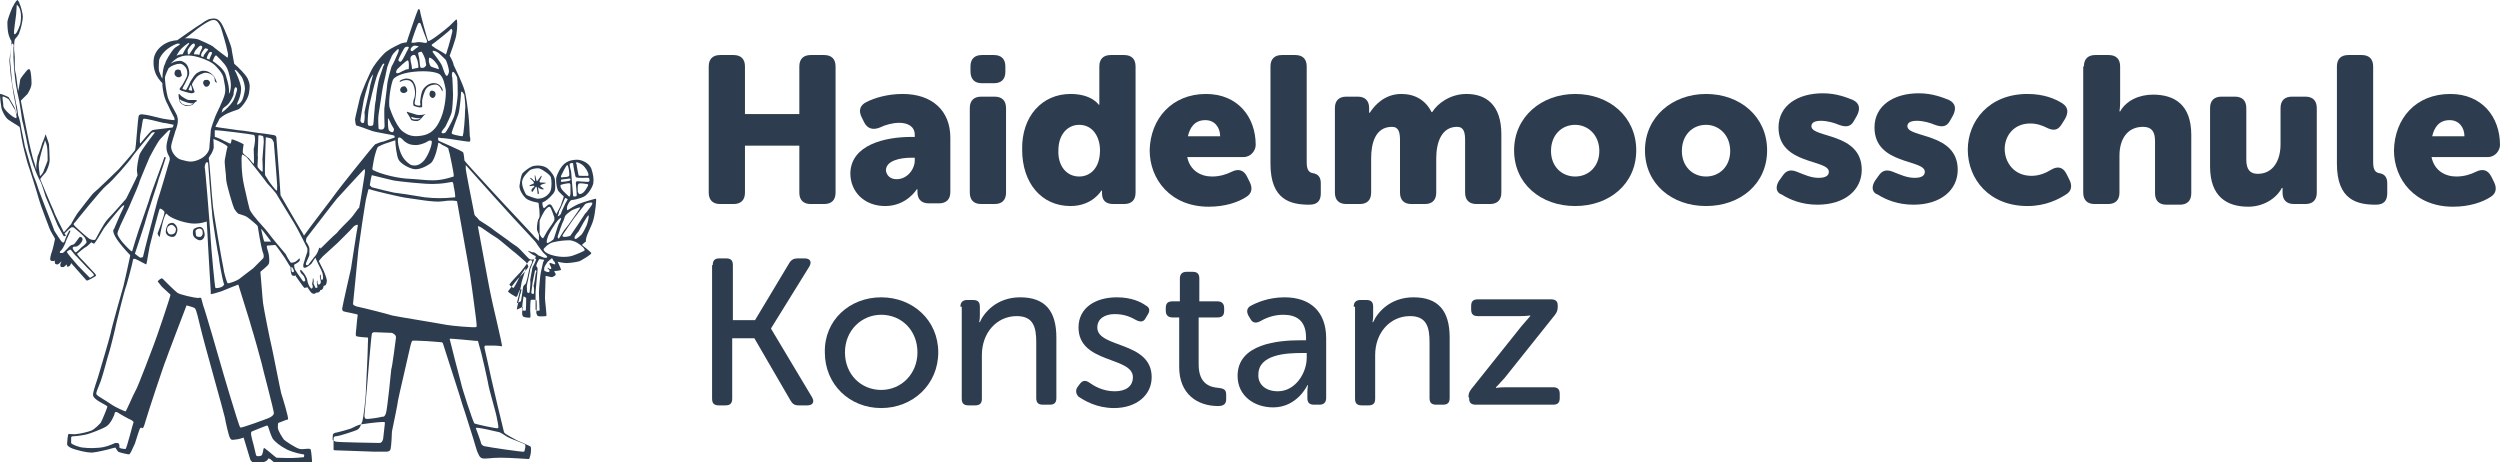 <?xml version="1.0" encoding="utf-8"?>
<!-- Generator: Adobe Illustrator 21.0.2, SVG Export Plug-In . SVG Version: 6.00 Build 0)  -->
<svg version="1.1" id="Ebene_1" xmlns="http://www.w3.org/2000/svg" xmlns:xlink="http://www.w3.org/1999/xlink" x="0px" y="0px"
	 viewBox="0 0 372.5 68.9" enable-background="new 0 0 372.5 68.9" xml:space="preserve">
<g>
	<path fill="#2D3D4F" d="M26.9,10.5c-0.1-0.1-0.3-0.2-0.6-0.1c-0.3,0.1-0.3,0.5-0.3,0.6c0,0.1,0.1,0.4,0.5,0.5
		c0.3,0.1,0.6-0.2,0.6-0.3C27,11,27,10.7,26.9,10.5z"/>
	<path fill="#2D3D4F" d="M30.4,12c0.1-0.1,0.2-0.1,0.5-0.1c0.2,0,0.4,0.3,0.4,0.4s-0.1,0.5-0.4,0.6c-0.3,0.1-0.5-0.1-0.6-0.4
		C30.2,12.4,30.3,12.1,30.4,12z"/>
	<path fill="#2D3D4F" d="M29.1,14.9c-0.3,0-0.8,0-1,0c-0.2,0-1-0.5-1.1-0.6c-0.1-0.1-0.4-0.5-0.4-0.2c0,0.3,0.1,0.9,0.2,1.1
		c0.1,0.2,0.6,0.6,1.1,0.6c0.5,0,0.7-0.2,0.8-0.2c0.1-0.1,0.3-0.3,0.4-0.4c0.1,0,0.1-0.1,0.2-0.1C29.4,15,29.3,14.9,29.1,14.9z
		 M28.1,15.7c-0.4,0-0.9-0.1-1.1-0.4c-0.2-0.2-0.3-0.5-0.2-0.5c0,0,0.2,0.2,0.6,0.3c0.4,0.2,1,0.3,1.2,0.3c0.1,0,0.1,0,0.2,0
		C28.7,15.5,28.4,15.7,28.1,15.7z"/>
	<path fill="#2D3D4F" d="M26.3,33.7c-0.1-0.2-0.4-0.5-0.6-0.5c-0.2,0-0.6,0.1-0.7,0.3c-0.1,0.2-0.3,0.5-0.3,1c0,0.5,0.5,0.8,1,0.8
		c0.5,0,0.6-0.5,0.7-0.8C26.5,34.2,26.4,33.9,26.3,33.7z M26.2,34.2c0,0.3-0.1,0.6-0.5,0.7c-0.3,0.1-0.6,0-0.7-0.3
		c-0.2-0.3-0.1-0.6,0-0.8c0.2-0.2,0.4-0.3,0.6-0.3C26,33.6,26.3,34.1,26.2,34.2z"/>
	<path fill="#2D3D4F" d="M29.8,33.8c-0.2,0-0.6,0.1-0.9,0.3c-0.2,0.2-0.2,0.7-0.1,1c0.1,0.3,0.6,0.7,1,0.7c0.4,0,0.7-0.4,0.7-0.9
		C30.4,34.3,30.3,33.9,29.8,33.8z M29.8,35.3c-0.2,0-0.6,0-0.6-0.3s-0.2-0.6,0.1-0.8c0.1-0.1,0.5-0.2,0.6-0.1
		c0.3,0.1,0.3,0.4,0.3,0.7C30.2,35,30,35.3,29.8,35.3z"/>
	<path fill="#2D3D4F" d="M10.6,38.9c-0.1-0.1-0.9-1.1-0.9-1.2c0,0-0.4,0.2-0.6,0.2c-0.1,0-0.4-0.2-0.4-0.3c0-0.1,0.4-0.6,0.4-0.6
		s-0.5-0.7-0.6-0.7c-0.1,0-0.5,1.5-0.5,1.6c0,0.2-0.2,0.6,0,0.6c0.2,0.1,0.6-0.7,0.6-0.7c0,0,0.1-0.1,0.1,0c0,0.1-0.3,0.8-0.3,1
		c0,0.2-0.1,0.3,0,0.4c0.2,0.1,0.8-0.7,0.9-0.9c0.1-0.1,0.1-0.3,0.1-0.3s0.1-0.1,0.1,0c0,0.1-0.2,0.9-0.3,1c0,0.1-0.1,0.5,0,0.6
		c0.2,0,0.5-0.5,0.5-0.5l0.2-0.6c0,0,0.1,0,0,0.1S10,39.4,10,39.5c0.1,0.1,0.2,0,0.3-0.1C10.4,39.3,10.6,38.9,10.6,38.9z"/>
	<path fill="#2D3D4F" d="M59.5,12.1c0.2-0.2,0.7-0.4,1.1-0.4c0.4,0,0.9,0.2,1,0.5c0.2,0.3,0.4,0.7,0.4,1.4c0,0.6-0.2,1.6-0.2,1.6
		s-0.1,0.3,0.1,0.4c0.1,0.1,0.6,0.2,0.7,0.1c0.1,0,0-0.4,0-0.5c0-0.1,0.1-1.1,0.3-1.6c0.2-0.5,0.8-1.1,1.5-1.2
		c0.6-0.1,1.1,0.2,1.3,0.5c0.3,0.3,0.3,0.7,0.2,0.7c0,0-0.1-0.2-0.2-0.4c-0.1-0.2-0.4-0.6-0.8-0.6c-0.4,0-0.9,0.1-1.3,0.5
		c-0.4,0.4-0.7,1.7-0.7,1.9c0,0.2,0,0.8,0,0.9c0,0.1-0.1,0.1-0.4,0.1c-0.2,0-0.9-0.2-0.9-0.3c-0.1-0.3,0-0.8,0.1-1
		c0.1-0.2,0.2-0.9,0.1-1.3c-0.1-0.5-0.2-1.1-0.8-1.4c-0.6-0.2-1.3,0.1-1.3,0.2C59.5,12.1,59.5,12.1,59.5,12.1z"/>
	<path fill="#2D3D4F" d="M64.8,13.7c-0.1-0.1-0.3-0.2-0.5-0.2C64,13.6,64,13.9,64,14.1c0,0.2,0.2,0.5,0.5,0.5
		C64.9,14.5,65,14,64.8,13.7z"/>
	<path fill="#2D3D4F" d="M60.4,12.9c-0.1-0.1-0.5,0-0.6,0.1c-0.2,0.2-0.3,0.6,0.1,0.8c0.3,0.2,0.8-0.1,0.8-0.3S60.6,13.1,60.4,12.9z
		"/>
	<path fill="#2D3D4F" d="M63.4,17c-0.3,0.1-0.9,0.2-1.3,0.1s-1.2-0.4-1.3-0.4c-0.1-0.1-0.2,0-0.2,0c0,0,0.2,0.4,0.3,0.5
		c0.1,0.1,0.3,0.6,0.4,0.7c0.2,0.1,0.8,0.2,1,0.1c0.3-0.1,0.5-0.4,0.6-0.5s0.3-0.4,0.4-0.4C63.3,17.1,63.4,17,63.4,17z M62.5,17.7
		c-0.1,0.1-0.3,0.1-0.7,0.1c-0.2,0-0.4-0.1-0.4-0.1s-0.2-0.2-0.1-0.2c0-0.1,0.1-0.1,0.2,0c0.1,0,0.9,0.2,1.1,0.1
		C62.8,17.5,62.6,17.7,62.5,17.7z"/>
	<path fill="#2D3D4F" d="M53.7,46.8c0,0.1-0.1,1.6-0.1,1.6s0.6,0.1,1.1,0.2c0.5,0,4.8,0.6,5,0.6c0.2,0,5.7,0.5,5.7,0.4
		c0,0,0.1-0.4,0-0.4c-0.1,0-4.6-0.8-4.7-0.9c0,0-2.7-0.6-4.8-1.1C54.7,47,53.8,46.6,53.7,46.8z"/>
	<path fill="#2D3D4F" d="M80.3,28.8c0-0.1-0.2-1.1-0.1-0.9c0.1,0.2,0.7,0.4,0.8,0.3c0.1-0.1-0.5-0.4-0.5-0.5c0-0.2,0.5-0.3,0.8-0.4
		c0.3-0.1-0.6-0.1-0.7-0.1c-0.1,0-0.1,0-0.2-0.1s0.4-0.8,0.3-0.9C80.7,26,80.1,27,80,27c-0.1,0-0.2-0.9-0.3-0.9
		c-0.1,0,0.1,0.9,0,0.9c-0.1,0-0.6-0.6-0.7-0.5c-0.1,0.1,0.4,0.4,0.5,0.6c0.1,0.2,0.1,0.2-0.1,0.3c-0.2,0.1-0.6,0.2-0.5,0.3
		c0,0.1,0.7-0.1,0.7,0c0.1,0.1-0.1,0.2-0.3,0.4c-0.2,0.2-0.1,0.5,0,0.5c0.1,0,0.5-0.8,0.6-0.8c0.1,0,0.2,0.9,0.2,1
		C80.1,29,80.3,28.9,80.3,28.8z"/>
	<path fill="#2D3D4F" d="M88.4,32.8c0.3-1,0.5-3.2,0.4-3.2c-0.1,0-1.9,0.5-2.6,0.8c-0.7,0.3-1.4,0.8-1.6,0.9s-0.1-0.4-0.1-0.5
		s0.4-1,0.7-1c0.3,0,1.2-0.2,1.8-0.5c0.6-0.3,1.3-1.4,1.4-2c0.1-0.6,0-1.3-0.3-2.2c-0.4-0.9-1.5-1.3-2.1-1.3c-0.6,0-1.3,0.1-1.9,0.6
		c-0.6,0.5-1.1,1.6-1.2,2c-0.1,0.4,0,1.4,0.2,1.9c0.2,0.4,0.9,0.9,0.9,1c0,0.1-0.4,1.1-0.4,1.2c0,0.1-0.7,1.4-0.7,1.4
		s-0.4-0.7-0.6-1.1c-0.2-0.4-0.4-0.4-0.6-0.3c-0.2,0.1-0.6,0.6-0.7,0.5c-0.1-0.1-0.3-0.8-0.1-0.9c0.2,0,0.8-0.4,1.4-1.1
		c0.6-0.6,0.4-1.2,0.4-2c0-0.7-0.5-1.3-1-1.8c-0.5-0.5-1.4-0.6-2-0.5c-0.6,0-1.7,0.9-1.9,1.2c-0.2,0.4-0.3,1.2-0.4,1.8
		c0,0.6,0.4,1.3,0.9,1.8c0.5,0.5,1.9,0.7,1.9,0.7s0.1,0.1,0.1,0.6c0.1,0.4,0.1,1.3,0.1,1.4c0,0.1-0.1,0.4-0.2,0.5
		c-0.1,0.2-0.2,1-0.2,1.4c0,0.3,0.3,0.8,0.3,0.9c0,0.1,0,0.9,0,0.9s-0.8-0.7-0.9-0.9c-0.1-0.1-3.8-4.1-4.2-4.5
		c-0.4-0.4-3.4-3.7-3.5-3.8c-0.1-0.1-2.5-2.7-2.5-2.8c0-0.1-0.1-1.1-0.2-1.2c-0.1-0.2-3.4-1.6-3.6-1.7s-0.1-0.5-0.1-0.5
		s0.5,0.1,0.9,0.1c0.4,0,3.7,0.6,3.8,0.5c0.1,0,0.1-0.6,0-0.8c0-0.2-0.1-2.4-0.2-3.2c-0.1-0.8-0.3-2.7-0.6-3.7
		c-0.3-1-1.3-3.1-1.6-3.7C67.5,9.1,67,8.3,67,8.3s1-2.7,1-3.2c0,0,0.1-0.7,0.1-0.8c0-0.2,0.1-1.4-0.1-1.4c-0.1,0-1.1,1.1-1.3,1.2
		c-0.2,0.2-2.7,2.2-2.9,2c-0.1-0.1-1.2-4.1-1.2-4.4s-0.2-0.4-0.3-0.3c-0.1,0.1-1.7,4.8-1.7,4.9c0,0-0.7,0.1-0.9,0.2
		c-0.2,0.1-1.5,0.7-2,1.1c-0.5,0.3-1.6,1.6-2.1,2.4c-0.5,0.8-1.8,3.8-2,4.7c-0.2,0.9-0.7,2.9-0.7,3.1c0,0.2,0.1,0.9,0.2,0.9
		c0.1,0,1.8,0.6,2.3,0.8c0.5,0.2,3.2,0.6,3.3,0.7c0.1,0,0.1,0.1,0.1,0.3c-0.4,0.1-1.6,0.6-1.7,0.6c-0.2,0-1,0.3-1.2,0.4
		s-5.7,7-5.8,7.2c-0.1,0.2-4.2,5.5-4.8,6.4c-0.1-0.1-0.1-0.2-0.1-0.2c-0.1-0.1-3.4-5.8-3.4-5.8c0-0.1-0.2-2.8-0.2-3
		c0-0.2-0.4-5-0.4-5.3c0-0.3,0-0.5-0.2-0.6c-0.1-0.1-1.2-0.2-1.7-0.3c-0.5,0-3.2-0.5-3.8-0.5c-0.5-0.1-3-0.4-3.4-0.5
		c0.1-0.3,0.4-0.7,0.6-1.2c0,0,0.3-0.3,0.8-0.6c0.5-0.3,1.7-0.7,2-0.8c0.3-0.1,1.4-1.3,1.6-2.4c0.2-1.2,0.1-1.5-0.2-2.2
		c-0.3-0.6-1.4-1.7-2-2.2c-0.1-0.6-0.4-2.1-0.4-2.3c0-0.2-1-2.9-1.5-3.7s-1-0.8-1.6-0.7c-0.6,0.1-1.2,0.6-1.5,0.8
		C29.5,3.8,26.4,6,26.4,6s-0.8,0-1.6,0.4c-0.8,0.4-1.4,1-1.7,1.7c-0.3,0.6-0.3,1.8,0,2.6c0.2,0.7,0.8,1.4,1.1,1.7c0,0.1,0,0.3,0,0.4
		c0.1,0.8,0.2,1.7,0.8,2.8c0.5,1.1,1,2,1,2c0,0.1,0,0.2,0,0.3c-0.4,0-1.8-0.2-2.1-0.3c0,0-2-0.5-2.2-0.5c-0.2,0-0.8-0.2-1,0.1
		c-0.2,0.3-0.4,4.9-0.6,5.2c-0.2,0.3-2.2,2.6-2.4,2.8c-0.2,0.2-3.5,3.4-3.7,3.5c-0.2,0.1-2.3,2.9-2.4,3c-0.1,0.1-1,1.6-1,1.7
		c0,0,0,0,0,0c0,0-0.1,0.1-0.1,0.1c-0.1,0.1-1,1.2-1,1.1c0-0.1-1.4-2.7-1.5-3.2C7.7,30.8,6,26.7,6,26.7c0-0.1,0.6-0.8,0.8-1
		c0.2-0.3,0.6-1.2,0.6-1.9c0-0.7-0.1-2.2-0.1-2.3c0-0.1-0.5-1.5-0.5-1.5s-0.4,1.2-0.5,1.3c0,0.1-0.6,1.9-0.7,2
		c0,0.2-0.2,1.2-0.2,1.4c0,0.3,0,0.6,0,0.6S5.1,24.1,5,23.9c-0.1-0.2-0.7-2.7-0.9-3.8s-0.9-4.5-0.9-4.6c0-0.1-0.1-0.5-0.1-0.5
		S4,14.1,4.1,14c0.1-0.2,0.6-0.9,0.6-1.6c0-0.7-0.1-1.7-0.2-1.9s-0.1-0.3-0.4-0.1c-0.2,0.2-1.1,1.3-1.1,1.5c0,0.3-0.3,1.7-0.3,1.7
		s-0.3-2.3-0.3-2.4c0-0.1-0.2-0.7-0.2-1.1c0-0.4,0-1.4,0-1.6c0-0.2-0.1-1-0.1-1.1c0-0.2,0-1.3,0.1-1.5c0-0.1,0.6-0.6,0.7-1.1
		c0.2-0.5,0.5-1.7,0.5-2.3c0-0.5-0.3-1.6-0.5-2C2.9,0.3,2.6,0,2.6,0S2.4,0,1.8,1.2C1.3,2.4,1.1,3.1,1.1,3.3c0,0.1,0,0.9,0.1,1.5
		S1.6,6,1.7,6.1S1.4,8.8,1.4,9c0,0.2,0.2,2.2,0.2,2.3c0,0.1,0.4,2.4,0.4,2.6c0,0.1,0.4,2,0.4,2.2c0,0.2,0.2,0.8,0.1,0.9
		c0,0.1-0.3-0.9-0.3-0.9c0-0.1-0.8-1.4-0.9-1.6c-0.1-0.1-1.1-0.5-1.2-0.5S0,13.9,0,14.2s0.1,1.2,0.2,1.8c0.1,0.6,0.6,1.5,1,1.8
		c0.4,0.3,1.6,1,1.7,1.1s0.3,1.8,0.4,2.1c0,0.3,0.8,3.4,0.9,3.6c0.1,0.2,1.4,4.3,1.6,5.1s1.5,4.1,1.6,4.4c0.1,0.3,0.8,1.4,0.8,1.5
		c0,0.1-0.4,1.8-0.5,2c-0.1,0.2-0.3,1.1-0.2,1.1c0,0.1,0.1,0.2,0.4,0.2c0.2,0,0.3-0.1,0.3-0.1s-0.1,0.2,0,0.4c0,0.2,0.3,0.2,0.4,0.2
		c0.1,0,0.6-0.5,0.6-0.5S8.9,39.4,9,39.6c0,0.2,0.2,0.2,0.4,0.2c0.2,0,0.5-0.4,0.5-0.4s0.1,0.2,0.1,0.3s0.3,0,0.4-0.1
		c0.1-0.1,0.2-0.4,0.2-0.4s2.2,2.5,2.3,2.6s1.3-0.6,1.4-0.7c0-0.1,0-0.2-0.3-0.5s-1.1-1.2-1.4-1.5s-1.2-1.2-1.1-1.3
		c0.1-0.1,1.2-1,1.3-1c0.1,0,0.6-0.5,0.8-0.7c0.2,0.1,0.3,0.2,0.4,0.2c0.1,0.1,1.3-2,1.5-2.3c0.2-0.3,1.9-2.4,2.1-2.6
		c0.2-0.2,0.7-0.9,0.9-0.8c0.1,0-0.5,1.2-0.6,1.4c-0.1,0.2-0.8,1.9-0.9,2.1c-0.1,0.1-0.3,0.3,0.2,1.2s1.7,2.2,1.9,2.4
		c0.2,0.2,0.3,0.3,0.3,0.4c0,0.1-0.9,4.1-1,4.5c-0.1,0.3-1.9,6.7-1.9,7c0,0.2-1.8,6.3-1.9,6.6c-0.1,0.3-0.7,2.1-0.7,2.3
		c0,0.1-0.2,0.5,0.3,0.9c0.5,0.5,1.8,1,1.8,1.2c0,0.1-0.8,2.1-1,2.4c-0.2,0.2-0.9,1-1.5,1.2c-0.6,0.2-1.4,0.4-2.3,0.5
		c-0.8,0-1-0.1-1,0c-0.1,0-0.2,1.2-0.2,1.4c0,0.1-0.1,0.5,1.3,0.9s2.3,0.5,2.7,0.4c0.3,0,2.5-0.5,2.7-0.6c0.3-0.1,0.5-0.1,0.5-0.1
		s0.3,0.5,0.4,0.6c0.1,0.1,1.4,0.4,1.6,0.4s0.4-0.5,0.9-1.6c0.4-1.2,0.7-2.3,0.8-2.3c0.1-0.1,0.2-0.1,0.3,0c0.1,0,0.2,0,0.5-1.1
		c0.3-1.1,2.9-8.9,3-9c0-0.1,3.1-8.2,3.1-8.2c0,0,1.1,0.3,1.2,0.4c0.1,0.1,0.2,0,0.8,2.6c0.6,2.6,3.6,13.1,3.7,13.7
		c0.1,0.6,0.6,2.9,0.8,3.1c0.1,0.2,0.2,0.3,0.7,0.2c0.5,0,1.3-0.3,1.3-0.3s0.9,3,1,3.3c0.1,0.2,0.4,0.5,0.9,0.6s1.5-0.4,1.6-0.5
		c0.1-0.1,0.2-0.3,0.2-0.3s0.2,0,0.5,0.3c0.3,0.3,0.6,0.5,1.6,0.6c0.9,0,2.7,0,3.4-0.1c0.7-0.1,0.9-0.2,1-0.3c0-0.1-0.1-1.5-0.2-1.8
		c-0.1-0.3-1,0-1.6-0.1c-0.6-0.1-2.2-1.2-2.4-1.4c-0.2-0.3-0.9-1.3-0.9-1.8c0-0.4,0-0.6,0.1-0.7c0.1,0,1.2-0.5,1.4-0.5
		c0.2-0.1-0.9-3.6-1-3.9c-0.1-0.3-1.4-7-1.5-7.3c-0.1-0.3-1.1-5.3-1.2-6.1c-0.1-0.7-0.3-3.8-0.4-4.7c0,0,0,0,0,0
		c0.2-0.2,1-0.8,1.2-1.1s0.1-0.8,0.1-1.1s-0.2-1-0.3-1.3c-0.1-0.4,0-0.4,0-0.4s1.1-0.1,1.2-0.1c0.1,0,1,1.3,1.2,1.6
		c0.2,0.2,0.9,1.5,1.1,1.7c0,0.1,0,0.2,0,0.4c0,0.2,0.1,0.7,0.2,0.8c0.1,0.1,0.2,0.1,0.4,0.1c0.2-0.1,0.2,0,0.2,0.1
		c0.1,0.1,0.9,1.3,1,1.4c0.1,0.1,0.2,0.3,0.3,0.3c0.1,0,0.4-0.1,0.4-0.1s0.5,0.8,0.7,0.9c0.2,0.1,0.4,0.1,0.5,0
		c0.1-0.1,0.1-0.1,0.3-0.1s0.4-0.2,0.4-0.3c0-0.1,0.1-0.1,0.2-0.1c0.1,0,0.3-0.3,0.3-0.5c0-0.2,0.2-0.1,0.3-0.2
		c0.1-0.1,0.2-0.4,0.2-0.7c0-0.3-0.5-1.6-0.6-1.7c-0.1-0.2-0.6-1.2-0.6-1.2s0.4-0.5,0.6-0.7c0.2-0.2,2-1.8,2.2-2
		c0.2-0.2,1.7-1.7,1.8-1.8c0.1-0.1,0.7-0.8,0.8-0.8c0.1,0,0.5-0.3,0.4,0.1c-0.1,0.4-1,6.3-1,6.3c0,0-1.3,5.7-1.3,5.9
		c0,0.1-0.1,0.3,0.2,0.5c0.3,0.1,2.1,0.4,2.1,0.5c0,0-0.2,1.6-0.2,1.9c0,0.3-0.2,1.2,0,1.3s1.6,0.2,1.7,0.2c0.1,0,0,0.6,0,1.5
		c0,0.9-0.3,6.6-0.3,6.8s-0.3,3.9-0.6,4.4c-0.2,0.5-0.3,0.9-0.8,1.1c-0.5,0.2-2.6,0.9-3,0.9c-0.4,0-0.4,0.3-0.4,0.4
		c0,0.1,0,0.7,0,0.9c0,0.2,0,0.6,0,0.7c0,0.1,0.2,0.1,0.3,0.1c0.1,0,5.3,0.2,5.7,0.2s1.6,0,1.8,0s0.6,0,0.7-0.4
		c0.1-0.4,0.2-2.2,0.2-2.6c0.1-0.5,0.9-4.3,0.9-4.6c0-0.2,1.7-7.4,1.7-7.5c0-0.1,0.3-1.3,0.4-1.4c0.1-0.1,1.1,0,1.6,0
		c0.6,0,2.7,0.2,2.8,0.2s0.2,0.1,0.3,0.5c0.1,0.4,2.8,8.6,2.8,8.8c0.1,0.2,1.5,4.7,1.6,5c0.1,0.3,0.6,2.1,0.7,2.2
		c0.1,0.1,0.2,0.7,0.7,0.8c0.5,0.1,1.3-0.1,2.7-0.1s4.1,0.2,4.2,0.2c0.1,0,0.3-0.8,0.3-1c0-0.2,0.1-0.8-0.1-0.9s-1.7-0.8-2-0.9
		c-0.3-0.2-1.8-0.9-1.9-1.2c-0.1-0.3-1.9-7.9-1.9-8c0-0.1-1-4.5-1-4.5c0-0.1-0.1-0.3,0.1-0.4c0.5,0,1,0,1.4,0c0.5,0,1,0.1,1.1,0.1
		c0.1-0.1-1.6-7.1-1.6-7.3c-0.1-0.2-1.8-9.6-2-10.6c0.1,0,0.4,0.1,0.8,0.4c0.7,0.5,1.9,1.3,2.1,1.4c0.2,0.1,2.4,2,2.7,2.2
		c0,0,0,0,0,0c0.1,0.1,1.3,1.1,1.5,1.3c0.2,0.2,0.5,0.7,0.4,0.8c0,0.1-1.2,1.5-1.5,1.7c-0.3,0.3-1.4,1.8-1.5,1.9
		c-0.1,0.1,0.9,0.7,1.1,0.8c0.3,0.1,0.3-0.2,0.5-0.7s0.4-0.4,0.4-0.4s-0.1,0.7-0.2,0.8c0,0.1-0.5,2-0.5,2.2c0,0.1,0.9-0.4,0.9-0.4
		s-0.1,0.5-0.1,0.8c0,0.3,0,0.6,0.2,0.7c0.2,0.1,1,0.2,1,0.1c0.1-0.1,0-0.8,0-1c0-0.2,0-1.5,0.1-1.6c0.1-0.1,0.7,0,0.8,0
		c0.1,0,0.1,1.7,0,1.8c0,0.1,0.1,0.6,0.3,0.6c0.3,0.1,1.2,0,1.2,0c0.1,0-0.2-2.3-0.2-2.7c0-0.4,0.1-3.3,0.1-3.3s0.8,0.2,0.9,0.2
		c0.1,0,0.6-0.2,0.6-0.4c0-0.2-0.3-0.5-0.2-0.5c0.1,0,1-0.1,1-0.2c0-0.1-0.5-1.2-0.5-1.2s0.8,0.2,1.3,0.2c0.6,0,1.8-0.2,2-0.3
		c0.2-0.1,1.8-1,1.7-1.2c-0.1-0.2-1.4-1.2-1.4-1.2s0.4-0.4,0.6-0.5C87.2,35.2,88.1,33.9,88.4,32.8z M87.6,27.7
		c-0.1,0.1-0.5,1.1-1.1,1.2c-0.3,0.1-0.3-0.2-0.4-0.3c0-0.1-0.1-1,0.1-1.2c0.2-0.2,1,0,1.1,0C87.6,27.4,87.7,27.5,87.6,27.7z
		 M86.3,24.3c0.6,0.2,1.1,0.9,1.3,1.4c0.2,0.5,0,0.5,0,0.5c-0.1,0-0.6,0-0.9,0c-0.3,0-0.5,0-0.5-0.1c0-0.1-0.3-1.4-0.3-1.7
		C85.8,24.4,85.7,24,86.3,24.3z M84.9,24.4c0.1-0.1,0.5-0.2,0.5,0c0,0.2,0.3,1.9,0.4,2c0.1,0.1,0.7,0.1,1.1,0.1
		c0.4,0,0.8-0.1,0.9,0.1c0,0.2,0.2,0.5-0.3,0.5c-0.3,0-1.4-0.1-1.5-0.1c-0.1,0-0.2,0.1-0.2,0.3c0,0.2,0.2,1.9,0.1,1.9
		c-0.1,0.1-0.5,0.1-0.5,0c0-0.1-0.3-3.4-0.3-3.6C85.1,25.5,84.8,24.6,84.9,24.4z M2.4,2.2c0-0.1,0.1-1.5,0.1-1.5S3,1,3.1,2
		S3,3.8,2.9,3.9c0,0.1-0.6,1.6-0.8,1.1C2,4.8,2.4,2.4,2.4,2.2z M2.4,17.6c-0.4,0-1.9-1.3-1.9-1.8s-0.2-1.3-0.1-1.4s0.8,0.3,0.9,0.4
		s0.8,1.4,0.9,1.5S2.6,17.6,2.4,17.6z M87.2,30.4c0.1-0.1,0.8-0.3,1-0.2c0.2,0-0.1,0.5-0.2,0.6c-0.1,0.1-0.6,0.9-0.8,1
		c-0.1,0.2-2.1,3.2-2.2,3.3c-0.1,0.1-0.6,0.2-0.8,0.2c-0.2,0-0.4,0-0.4-0.2c0-0.1,1.3-1.9,1.4-2.1S87.1,30.5,87.2,30.4z M85.1,31.4
		c0.3-0.2,1.2-0.5,1.3-0.5c0.1,0,0,0.2-0.3,0.6c-0.3,0.4-1.5,2.2-1.8,2.5s-0.9,1.4-1,1.5c-0.2,0.1-0.2-0.1-0.2-0.3
		c0.1-0.3,0.7-2.1,0.8-2.2c0.1-0.1,0.2-0.6,0.3-0.8C84.3,32,84.8,31.6,85.1,31.4z M83.6,26.2c0.1-0.2,0.7-1.5,0.9-1.6
		c0.2-0.1,0.4,1.4,0.3,1.6c-0.1,0.2-0.9,0.2-0.9,0.2C83.7,26.5,83.5,26.4,83.6,26.2z M83.6,26.8c0-0.1,0.8-0.1,1.2-0.2
		c0.3,0,0.2,0.3,0.1,0.3c-0.1,0.1-1.1,0.2-1.2,0.2C83.5,27.1,83.6,26.9,83.6,26.8z M83.7,28.2c-0.2-0.3-0.2-0.5-0.2-0.6
		c0-0.1,1-0.3,1.3-0.3c0.2,0,0.2,0.3,0.2,0.3s0,0.8,0,1s0,0.7-0.2,0.7C84.7,29.2,83.9,28.5,83.7,28.2z M83.3,31.5
		c0.1-0.1,0.9-2,0.9-2c0.1,0,0.3,0.1,0.4,0.2c0,0-0.2,0.3-0.4,0.7c-0.3,0.6-0.6,1.3-0.6,1.4c0,0.1-0.4,0.5-0.5,0.4
		C83.2,32,83.3,31.7,83.3,31.5z M83.6,32.5c0.1,0-0.3,0.8-0.4,1c-0.1,0.2-0.6,1.9-0.7,2.1c-0.1,0.2-0.9,0.7-1,0.6
		c-0.1-0.1,0-0.6,0.1-0.8c0-0.2,0.6-1.3,0.9-1.7C82.7,33.3,83.4,32.4,83.6,32.5z M78.4,29c-0.2-0.3-0.7-1.3-0.6-2
		c0.1-0.7,0.9-1.4,1.1-1.6c0.2-0.2,1-0.4,1.5-0.3c0.5,0.2,1.7,1,1.7,1.4c0.1,0.5,0.1,1.2,0,1.7c-0.1,0.6-0.9,1.4-1.9,1.4
		C80.1,29.7,78.6,29.2,78.4,29z M80.4,32.9c0.1-0.3,0.6-1.4,1-1.8c0.4-0.4,0.5-0.3,0.6-0.2c0.1,0.1,0.5,1.2,0.6,1.5
		c0,0.2,0,0.3,0,0.4c0,0.1-0.6,1-0.9,1.4c-0.3,0.4-0.7,1.3-0.8,1.3c-0.1,0-0.4-0.3-0.5-0.7C80.4,34.2,80.4,33.2,80.4,32.9z
		 M69.2,14.3c0,0.2,0.2,1.2,0.1,2.1c0,0.8-0.2,3.9-0.4,3.9c-0.2,0-0.7-0.1-1.1-0.2c-0.3-0.1-0.5-0.1-0.5-0.3c0-0.2,0.8-2.2,1-2.8
		c0.2-0.6,0.4-2.8,0.4-3.3C68.8,13.5,69.2,14,69.2,14.3z M67.5,10.7c0.2,0,0.5,0.6,0.6,0.8c0.1,0.4,0.1,2,0.1,2.6
		c0,0.5-0.3,2.7-0.6,3.4c-0.3,0.7-1.1,2.2-1.3,2.3c-0.3,0.1-0.5,0.1-0.5-0.1c0-0.2,0.5-0.7,0.6-0.9c0.1-0.2,0.8-1.6,0.9-2.1
		c0.1-0.4,0.2-1.9,0.2-2.6c0-0.8-0.1-2.3-0.1-2.5C67.3,11.4,67.3,10.7,67.5,10.7z M65.9,9.9c-0.2-0.6-1.3-1.9-1.4-2.1
		c-0.1-0.2,0-0.3,0.2-0.2c0.2,0,0.3,0.1,0.5,0.2c0.2,0.1,0.9,0.8,1.2,1.1c0.2,0.3,0.5,1.4,0.5,1.7c0,0.3-0.2,0.7-0.3,0.7
		C66.4,11.4,66.1,10.5,65.9,9.9z M64.4,6.6c0.2-0.1,2.7-2.1,2.7-2.2c0.1-0.1,0.3-0.2,0.3,0.3c-0.1,0.5-0.5,2-0.6,2.3
		c-0.1,0.2-0.3,1.2-0.4,1.1c-0.1-0.1-1.3-0.8-1.5-0.9C64.7,7,64.1,6.8,64.4,6.6z M64,8.6c0.4,0,1.1,0.9,1.2,1.1
		c0.1,0.2,0.3,0.7,0.1,0.6c-0.2-0.1-1-0.3-1.1-0.4c-0.1-0.1-0.2-0.3-0.3-0.7C63.9,8.9,63.9,8.5,64,8.6z M62.3,3.5
		c0.1-0.1,0.3-0.2,0.4,0.1c0.1,0.3,0.8,2.2,0.9,2.4c0,0.2,0.2,0.3-0.2,0.4c-0.2,0-0.8-0.2-1.3-0.1c-0.4,0.1-0.8,0.1-0.8,0
		C61.3,6.1,62.2,3.6,62.3,3.5z M63.5,9.7c0,0.1-0.3,0.4-0.4,0.4s-0.4,0-0.4,0c-0.1,0-0.2-0.8-0.2-1.1c0-0.3-0.2-0.9-0.2-1.1
		c0-0.1,0.4-0.2,0.5-0.2C63,7.9,63.3,8.6,63.4,9C63.4,9.3,63.5,9.5,63.5,9.7z M61.2,7.3c0-0.1,0.2-0.4,0.5-0.5
		c0.3,0,0.9,0.1,0.6,0.2c-0.2,0.1-0.7,0.5-0.8,0.6C61.3,7.7,61.1,7.5,61.2,7.3z M61.8,8.2c0.1,0,0.3,0.5,0.4,0.8
		c0.1,0.4,0.2,1.1,0.1,1.1c-0.1,0-0.9,0.2-0.9,0.2c0-0.1-0.1-0.8-0.2-1.1c0-0.3-0.1-0.5,0-0.7C61.2,8.4,61.5,8.1,61.8,8.2z
		 M60.3,7.1C60.4,7,60.7,6.9,60.9,7c0.1,0.1-0.4,0.8-0.5,1.1c-0.1,0.2-0.5,1-0.7,1.1c-0.3,0-0.4-0.2-0.3-0.4
		C59.5,8.5,60.2,7.2,60.3,7.1z M60.9,10.3c0,0-0.4,0-0.7,0.2c-0.3,0.1-0.7,0.4-0.9,0.4c-0.5,0.1-0.2-0.5-0.1-0.6
		c0.1-0.1,1.4-1.4,1.6-1.3C61,9.3,60.9,10.2,60.9,10.3z M54.2,18.3c-0.2,0.1-0.4,0-0.5-0.3c0-0.3,0.4-2.5,0.5-3.1
		c0-0.1,0.5-1.9,0.7-2.5c0.2-0.7,0.7-1.4,0.7-1.3s-0.5,1.7-0.5,2c0,0.3-0.8,3.5-0.8,3.7C54.4,17.1,54.3,18.3,54.2,18.3z M55.6,18.6
		c-0.1,0.2-0.5,0.2-0.7,0.1c-0.2-0.1-0.1-1.2,0-2.2c0.1-1,1-4.4,1.2-5c0.2-0.7,0.9-2,1-2c0.2-0.1,0.2,0.1,0.1,0.2
		c-0.1,0.1-0.3,0.9-0.6,1.7c-0.3,0.8-0.6,3.1-0.6,3.5C55.8,15.5,55.7,18.4,55.6,18.6z M57.3,18.8c0,0.3-0.2,0.5-0.4,0.5
		c-0.2,0-0.5,0-0.5-0.2c0-0.2-0.1-1.4,0-2s0.6-4,0.7-4.4c0.1-0.3,0.5-2.2,0.6-2.7c0.2-0.6,0.6-1.5,0.7-1.7c0.2-0.4,0.8-0.9,0.9-1
		c0.1,0,0.2,0.1,0,0.6c-0.2,0.5-0.8,1.8-0.9,1.9c-0.1,0.1-0.7,2.4-0.7,2.7c0,0.3-0.4,3.3-0.4,3.4C57.2,16.2,57.3,18.6,57.3,18.8z
		 M58.5,19.7c-0.2,0-0.5-0.1-0.6-0.4c-0.1-0.3-0.1-1.2-0.1-1.6c0-0.3,0.3,0.4,0.4,0.6c0,0.1,0.4,0.7,0.5,0.9
		C58.7,19.3,58.7,19.6,58.5,19.7z M58,15.8c-0.1-1.6,0.4-3.7,0.6-4s1.1-0.9,3-1.1s3.2,0,3.8,0.3c0.7,0.4,0.9,1.8,1,2.3
		c0.1,0.4,0,2.6-0.7,4.3s-1.6,2.4-2.8,2.6s-2,0.1-3-0.7C58.9,18.6,58,16,58,15.8z M63.2,23.9c-0.8,0.9-1.5,0.8-1.9,0.7
		c-0.1,0-1-0.6-1.4-1.4c-0.5-0.9-0.8-2.6-0.5-2.7c0.3-0.1,0.6,0.3,0.8,0.5c0.1,0.1,0.7,0.6,1.5,0.6c0.7,0.1,1.6-0.3,1.8-0.4
		c0.2-0.1,0.5-0.4,0.8-0.2C64.5,21.1,64,22.9,63.2,23.9z M55.5,25c0-0.1,0.3-1.8,0.4-2c0-0.1,0.3-1,0.4-1.1c0.1-0.1,1-0.5,1.4-0.6
		c0.3-0.1,0.9-0.3,1.2-0.4c0,0.6,0.2,2.4,0.5,2.9c0.3,0.6,1.6,1.3,2.3,1.4s1.7-0.3,2.5-0.9c0.7-0.6,1.1-2.9,1.1-3
		c0.1-0.1,0.6,0.3,0.6,0.3s0.7,0.3,0.9,0.5c0,0.1,0.1,0.5,0.2,0.8c0.1,0.4,0.6,2.9,0.6,3.1c0,0.1,0,0.2,0,0.3
		c-0.4,0.1-1.2,0.4-2.1,0.5c-1.4,0.2-2.9-0.1-5.1-0.2c-2-0.2-3.9-0.8-4.7-1.2C55.4,25.3,55.5,25.1,55.5,25z M55.1,27.6
		c0-0.1,0.2-1.2,0.3-1.5c0.7,0.2,2.9,0.7,3.3,0.8c0.5,0.1,4.9,0.6,6.1,0.5c0.9,0,2.1-0.2,2.6-0.3c0.1,0.1,0.2,0.4,0.2,0.7
		c0.1,0.3,0.3,1.6,0.2,1.6s-1.2,0.1-1.3,0.1c-0.1,0-1.5,0.1-3.2-0.1c-1.7-0.3-4.4-0.7-4.6-0.7c-0.1,0-3-0.7-3.3-0.8
		C55.3,27.8,55.2,27.7,55.1,27.6C55.1,27.6,55.1,27.6,55.1,27.6z M39.6,20.5c0-0.1,0.8,0.1,0.9,0.2c0.2,0.2,0.2,0.4,0.3,0.5
		c0,0.1,0.5,6,0.5,6.5c0,0.6,0,0.7-0.1,0.7c-0.1,0-1.1-1.3-1.2-1.5c-0.1-0.2-0.4-0.6-0.5-0.8C39.4,25.9,39.6,20.5,39.6,20.5z
		 M38.5,20.2c0-0.1,0.6,0,0.7,0.1c0.1,0.2,0.1,0.8,0.1,0.9c0,0.1-0.2,2.3-0.2,2.5c0,0.2,0.1,1.9,0,1.9c-0.1,0-0.6-0.5-0.7-0.7
		c-0.1-0.2,0.1-1.5,0-1.7C38.4,23,38.5,20.3,38.5,20.2z M37.8,20.1c0.4,0.1,0.1,1.8,0,2.1c0,0.2,0.1,2.2,0,2.2
		c-0.1,0-0.5-0.6-0.7-0.8c-0.2-0.2-0.8-0.6-0.9-0.8c-0.1-0.2,0.1-1.2,0.1-1.3c-0.1-0.1-1.8-0.9-1.8-0.7c0,0.2-0.1,0.6-0.2,0.6
		c-0.1,0-0.8-0.4-0.9-0.4c-0.1-0.1-1.2-0.6-1.4-0.6c0-0.4,0-0.8,0-1c0,0,0,0,0,0C32.8,19.4,37.5,20,37.8,20.1z M35,10.4
		c0.2,0,0.5,0.4,0.9,0.9c0.4,0.5,0.6,1.5,0.6,1.9c0,0.3-0.2,1.3-0.4,1.7c-0.2,0.4-0.5,0.6-0.7,0.7c-0.2,0,0-0.3,0.2-0.8
		c0.2-0.5,0.4-1.3,0.3-1.9c-0.1-0.6-0.6-1.8-0.7-2C35.1,10.7,34.9,10.4,35,10.4z M35.1,13c0.1,0,0.3,0.1,0.2,0.5s-0.3,1.1-0.6,1.6
		c-0.3,0.5-1.2,1.4-1.7,1.7c0.1-0.2,0.1-0.4,0.2-0.6c0,0,0,0,0,0c0.1-0.1,0.3-0.3,0.6-0.5c0.5-0.4,0.9-1.3,1-1.6
		C34.8,13.8,34.9,13,35.1,13z M28,7.4c0.1-0.2,0.5-0.8,0.8-0.9C29,6.4,29.1,6.7,29,6.9c-0.1,0.2-0.7,1-0.8,1.2c-0.1,0-0.1,0-0.2,0
		C28,7.9,27.9,7.6,28,7.4z M27.2,8.1c-0.1,0-0.2,0-0.3,0c-0.1,0-0.4,0.1-0.6,0.2c0.1-0.2,0.4-0.7,0.5-0.8C27,7.2,28,6.4,28.1,6.4
		c0.1,0,0.2,0-0.2,0.5C27.6,7.3,27.3,7.9,27.2,8.1z M29.2,7.4c0.2-0.2,0.5-0.6,0.7-0.6c0.2,0,0.3,0.2,0.2,0.4
		c-0.1,0.2-0.4,0.8-0.4,1c-0.2-0.1-0.4-0.1-0.5-0.1c-0.1,0-0.2,0-0.3,0C28.9,8,29,7.6,29.2,7.4z M30.1,7.8c0.2-0.3,0.4-0.6,0.5-0.6
		c0.1,0,0.5,0.1,0.4,0.2c0,0.1-0.7,0.7-0.7,1.1c-0.1,0-0.2-0.1-0.3-0.1C29.9,8.3,30,8,30.1,7.8z M31.2,7.8c0.1-0.1,0.4-0.1,0.4,0.1
		c0,0.1-0.4,0.8-0.4,1c-0.1-0.1-0.3-0.1-0.4-0.2C30.8,8.5,31.1,7.9,31.2,7.8z M32,8.4c0.1-0.2,0.2-0.1,0.3-0.1c0,0.1,1.1,1,1.5,1.8
		c0.4,0.8,0.6,2.1,0.6,2.5c0,0.3,0,1-0.3,1.4c0,0,0,0,0,0c0.1-0.9-0.1-1.6-0.4-2.6c-0.2-1-1.2-1.7-1.7-2.1c-0.1-0.1-0.2-0.1-0.3-0.2
		C31.7,9,31.9,8.6,32,8.4z M28.9,4.7C29.2,4.4,31,3.1,31.6,3c0.6-0.1,0.8,0.2,1,0.5c0.2,0.3,0.3,0.5,0.5,1.2c0.1,0.4,0.6,1.9,0.8,3
		c0.1,0.3,0.1,0.7,0,0.9c-0.8-0.6-2-1.5-2.2-1.7c-0.3-0.2-1.6-0.8-2.1-1c-0.5-0.2-1.5-0.2-2.1-0.2C27.7,5.7,28.5,5,28.9,4.7z
		 M23.7,10.6c-0.1-0.5,0-1.1,0-1.6c0.1-0.5,0.5-1,0.9-1.4c0.4-0.4,1.2-0.9,1.8-1.1c0,0,0,0,0.1,0c0.2,0,0.3,0,0.3,0.1
		c-0.1,0.2-0.6,0.3-1,0.8S24.7,9,24.6,9.5c-0.3,0.5-0.4,1.5-0.4,2.2C24,11.5,23.9,11,23.7,10.6z M26.1,19.6c0.1-0.2,0.4-1.1,0.4-1.5
		c0-0.4,0-0.4-0.1-0.8c-0.1-0.4-1.2-2.1-1.4-2.8c-0.2-0.7-0.5-2.6-0.4-3.1c0.1-0.3,0.3-0.8,0.5-1.2c0.2-0.2,0.5-0.4,0.8-0.5
		c0.5-0.2,0.8-0.2,1-0.2c0.2,0,0.7,0.3,0.9,0.8s0.1,1,0,1.2s-0.6,1.2-0.8,1.4s-0.3,0.4-0.2,0.5c0.1,0.1,1.5,0.5,1.7,0.5
		c0.2,0,0.5-0.1,0.5-0.2c0-0.1-0.4-1-0.4-1.1c0-0.1,0.2-0.5,0.6-1c0.4-0.5,0.9-0.6,1.1-0.7c0.2-0.1,0.7-0.1,1.2,0.2S32,11.8,32,12
		s0.3,0.4,0.3,0.3s-0.2-0.6-0.4-0.9c-0.2-0.3-0.7-0.7-1.1-0.8c-0.5-0.1-0.8-0.1-1.3,0.2c-0.5,0.2-1,1.2-1.1,1.3
		c-0.1,0.2-0.6,1.3-0.7,1.3c-0.1,0-0.5-0.1-0.5-0.2c0-0.1,0.3-0.6,0.4-0.8c0-0.1,0.6-1,0.6-1.5c0-0.5-0.2-1.2-0.6-1.5
		c-0.4-0.3-0.7-0.4-1.1-0.3c-0.3,0-0.8,0.2-1.1,0.4c0,0,0,0,0,0c0.3-0.3,0.9-0.9,1.4-1c0.4-0.2,1.3-0.4,2.7,0s2.2,0.9,2.5,1.2
		s1.2,1.2,1.3,1.9c0.1,0.7,0.4,1.6,0.2,2.4c-0.2,0.9-1.3,3-1.4,3.3c-0.1,0.3-0.7,1.8-0.7,2.2c0,0.4-0.2,2.1-0.2,2.5
		c0,0.4-0.4,1.3-1.6,1.8c-1.2,0.5-1.7,0.2-2.6,0c-0.8-0.2-1.5-1.2-1.5-1.9C25.5,21.3,26.1,19.8,26.1,19.6z M28.1,13.4
		c0-0.1,0.2-0.5,0.3-0.7c0-0.1,0.1,0,0.1,0.1c0,0,0.1,0.3,0.1,0.5c0.1,0.2,0,0.2-0.1,0.2C28.4,13.5,28.1,13.4,28.1,13.4z M32.6,38.3
		c0,0.3,0.5,3.3,0.8,4.1c-0.1,0.1-0.2,0.3-0.3,0.3c-0.1,0.1-0.7,0.3-1,0.2c-0.1-0.1-0.6-5.7-0.6-5.8c0-0.1-0.3-4.1-0.3-4.2
		s-0.6-7.7-0.7-8c0-0.3,0.2-0.7,0.2-0.7c0,0,0.3,0,0.3,0c0,0.1,0.5,6.7,0.6,7.5C31.6,32.6,32.5,38,32.6,38.3z M21,19.5
		c0.2-0.8,0.2-1.7,0.4-1.8c0.2-0.1,2.5,0.5,2.9,0.6c0.3,0,1.1,0.2,1.6,0.3c-0.1,0.1-0.1,0.3-0.2,0.4c-0.6,0.1-2.8,0.3-3,0.4
		c-0.3,0.1-1.8,2-1.8,2C20.8,21.3,20.8,20.3,21,19.5z M5.8,24.2c0.1-0.6,0.6-2.4,0.7-2.6c0.1-0.2,0.2-0.7,0.2-0.7s0.2,0.4,0.3,0.9
		c0.1,0.4,0.1,2,0.1,2.1s-0.6,1.5-0.6,1.6c0,0.1-0.4,0.7-0.5,0.7c-0.1,0-0.1-0.4-0.1-0.4S5.7,24.8,5.8,24.2z M13,39.9
		c0.1,0.1,1,0.9,1,1.1c0,0.1-0.6,0.4-0.6,0.4s-2.1-2.1-2.2-2.3C11.1,39,10,37.7,10,37.6c0-0.1-0.1-0.1,0.1-0.2
		c0.2-0.1,0.2-0.2,0.4-0.2c0.1,0,0.7,0.9,0.9,1C11.4,38.2,12.9,39.8,13,39.9z M12.9,36.1c0,0.1-0.5,0.6-0.7,0.7
		c-0.2,0.2-0.8,0.8-0.9,0.8c-0.1,0-0.2-0.1-0.3-0.3c-0.2-0.2-0.2-0.4-0.1-0.5c0.1-0.1,0.4,0,0.6-0.1c0.2-0.1,0.7-0.5,0.8-1
		c0-0.4-0.3-0.4-0.4-0.4c-0.1,0-0.7,1-0.9,1.1c-0.2,0.1-0.4,0.1-0.5,0.2c-0.1,0-1,1.1-1.2,1.1c-0.2,0-0.4,0-0.4-0.1s0.1-0.2,0.3-0.4
		C9.4,37,9.8,36.1,9.8,36c0-0.1,0.7-1.5,0.7-1.6c-0.1-0.1-0.2,0-0.2,0s-0.4,0.7-0.6,1.3c-0.2,0.7-0.4,0.4-0.5,0.3
		c-0.1,0-1-1.5-1.1-1.6c0-0.1-1.1-2.9-1.3-3.4c-0.2-0.5-1.2-3.1-1.2-3.2c0-0.1-0.5-1.4-0.6-1.6c-0.1-0.2-1.2-4.2-1.3-4.4
		c0-0.2-0.6-2.9-0.6-3.1s-0.3-1.4-0.4-1.5c0-0.1-0.2-1.6-0.3-1.7c0-0.2-0.6-3-0.6-3.2c0-0.2-0.3-3.2-0.3-3.3c0-0.2,0.1-1.9,0.2-2.3
		C1.8,6.3,2,6.6,2,6.6S2.1,6.9,2,7.1c0,0.1,0,1.2,0,1.4c0,0.2,0.1,1.7,0.1,1.8c0,0.2,0.3,2.8,0.4,3c0,0.2,0.4,1.8,0.4,1.9
		c0,0.1,0.4,2.5,0.4,2.7c0.1,0.2,0.9,4.1,1,4.6c0.1,0.4,0.8,2.6,0.9,2.7c0,0.1,0.6,1.5,0.8,1.8c0.2,0.3,0.8,2.3,0.8,2.3
		s1.7,4,1.8,4.3c0.1,0.2,0.9,1.6,0.9,1.6c0.1,0,0.3,0,0.3-0.1s-0.2-0.3-0.2-0.3s0.8-0.8,1-0.9c0.2-0.1,0.3,0,0.4,0
		c0.1,0.1,1.6,1.3,1.7,1.6S12.9,35.9,12.9,36.1z M16.1,32.6c-0.7,0.7-1.8,3-1.9,3.1c-0.1,0.1-0.6,0.1-1-0.2s-2.1-1.8-2.2-2
		c-0.1-0.2,0.2-0.4,0.2-0.4s3.9-4.9,4.7-5.5c0.8-0.6,3.4-3.6,3.7-4.1c0.3-0.5,2.9-3.6,3-3.7c0.1-0.1,0.3-0.1,0.5-0.1
		c0,0-2,2.6-2.3,3.3c-0.2,0.6-0.4,1.9-0.4,2.3s0.1,0.7,0.1,0.8c0,0.1-1.7,3.5-1.7,3.5S16.8,31.9,16.1,32.6z M17.5,34.9
		c-0.1-0.3,0.8-2.1,1.7-4c0.8-1.8,1.6-3.7,1.6-3.9c0.1-0.3,1.5-3.6,1.5-3.6s1.2-2.3,1.6-2.7c0.4-0.4,1.2-1.3,1.3-1.3
		c0,0,0.2,0,0.2,0c-0.2,0.6-0.6,1.8-0.6,2.5c0,0.8,0.3,1.2,0.4,1.4s0.1,0.4,0.1,0.5c0,0.1-1.7,5.8-1.8,6c-0.1,0.3-2.2,8.3-2.2,8.5
		c0,0,0,0,0,0c-0.1,0-0.2,0.1-0.4,0.1c-0.2-0.1-0.8-0.6-0.8-0.6s1.7-5.1,1.7-5.3c0-0.2,1.9-5.8,1.9-6c0.1-0.2,1-3,1-3
		c0-0.1-0.1-0.1-0.2-0.1c0,0.1-2.1,5.7-2.1,5.8c0,0.2-1.6,4.7-1.7,5c-0.1,0.3-1,3.1-1,3.2c0,0.1-0.2,0-0.4-0.2S17.8,35.8,17.5,34.9z
		 M18.7,66.9c-0.3,0-0.9-0.1-0.9-0.2c0-0.1,0-0.5-0.1-0.6S17.4,66,17.2,66c-0.1,0-0.8,0.4-1.7,0.6c-0.9,0.2-2.4,0.2-3,0.1
		c-0.6,0-1.9-0.5-1.9-0.7c0-0.1,0-0.4,0-0.7c0-0.2,0-0.3,0.4-0.3c0.4,0,1.7-0.2,2-0.3c0.4-0.1,2.3-0.8,2.9-1.2
		c0.6-0.4,1.2-1.7,1.2-2c0.1-0.2,0.4-0.1,0.5,0c0.1,0.1,1.7,1,2,1.1c0.1,0.1,0.3,0.2,0.3,0.3C19.8,63.1,18.9,66.8,18.7,66.9z
		 M42.8,67c1.1,0.5,2.3,0.7,2.4,0.7c0.2,0,0.1,0.2,0.1,0.3c0,0.2-0.1,0.1-0.9,0.2s-3,0-3.2,0c-0.2-0.1-1.3-1.1-1.5-1.2
		c-0.1-0.1-0.3-0.3-0.4-0.2c-0.1,0.1-0.1,1-0.4,1.1c-0.3,0.1-0.6,0.1-0.7,0c-0.1-0.1-0.3-1.3-0.6-2.3c-0.3-1.1-0.2-1.2-0.1-1.3
		c0,0,2.2-0.9,2.3-0.9c0.2,0,0.3,0.9,0.8,1.9C40.9,65.8,41.8,66.5,42.8,67z M40.8,61.6c0,0.2-0.3,0.5-0.8,0.7
		c-0.5,0.2-4,1.5-4.2,1.4c-0.2-0.1-2.9-9.3-3-9.7c-0.1-0.4-2.4-8.3-2.5-8.4c0-0.1-0.3-1-0.3-1.1c0-0.1-0.1-0.2-0.5-0.1
		c-0.4,0-2.8-0.5-3.1-0.8c-0.3-0.2-1.9-1.8-1.9-1.8c-0.1-0.1-0.3-0.4-0.5-0.3c-0.2,0.1-0.4,0.3-0.5,0.4c0,0.1,0.4,0.5,0.6,0.8
		c0.3,0.3,1.2,1.1,1.3,1.2c0.1,0-2.2,6.8-2.5,7.5c0,0-2.4,6.4-2.7,6.8c-0.3,0.5-1.4,3.1-1.5,3.1c-0.1,0-1.5-0.6-2.2-1.1
		c-0.7-0.5-2-1.2-2.1-1.4c-0.2-0.2,0.2-0.9,0.6-2c0.4-1.1,1.1-3.9,1.2-4.1c0.1-0.2,1.1-4.2,1.1-4.4c0-0.1,1.3-5.2,1.4-5.4
		c0.1-0.1,1.1-3.9,1.1-4.1c0-0.2,0.1-0.3,0.4-0.2c0.3,0.1,1.5,0.8,1.6,0.8c0,0,0,0,0,0c0,0,0,0,0,0c0.1-0.3,0.4-2.3,0.5-2.7
		c0.1-0.5,1.4-5.5,1.5-5.6c0.1-0.1,0.7,0.3,0.7,0.5c0.1,0.2-0.9,2.9-1,3.1c-0.1,0.2,0.3,0.7,0.3,0.6c0-0.1,0.7-4,1.1-3.4
		c0.4,0.6,2.5,1.3,3.7,1.4c1.2,0.1,2.2-0.3,2.2-0.3s0.2,3.3,0.2,3.6c0,0.3,0.4,6.7,0.4,6.8c0,0.2,0,0.3,0,0.4c0,0.1,1-0.2,1.6-0.4
		c0.5-0.2,2.2-0.9,2.5-1c0,0.1,0.1,0.2,0.1,0.3c0.1,0.4,1.9,6,1.9,6.2c0.1,0.2,1.5,5.2,1.5,5.3C39,54.4,40.9,61.4,40.8,61.6z
		 M39.2,38.5c-0.1,0.1-1.1,1.1-1.5,1.5c-0.4,0.3-1.6,1.2-2.1,1.6c-0.5,0.3-1.1,0.5-1.5,0.6c-0.1,0-0.1,0-0.2,0
		c-0.2-0.4-0.6-1.9-0.6-2.2c-0.1-0.3-1.6-8.9-1.6-9.6c-0.1-0.6-0.5-6.7-0.6-6.8c0-0.1,0.3-0.6,0.4-0.7c0.1-0.2,0.2-0.4,0.3-0.7
		c0.1-0.2,0-0.8,0-1.5c0.8,0.3,2.2,1,2.1,1.2c-0.1,0.2-0.3,1.4-0.4,1.9c-0.1,0.5,0.2,2.1,0.2,3c0.1,0.9,1,3.9,1.2,4.3
		c0.2,0.3,0.5,0.8,0.8,0.8c0.3,0.1,1,0.3,1.2,0.5c0.3,0.2,1.5,1.2,1.5,1.3c0,0.1,0.5,3.1,0.7,3.7C39.4,38.1,39.3,38.4,39.2,38.5z
		 M39.4,36c-0.1,0-0.5-1.9-0.5-1.9c0.2,0.1,1.4,1.8,1.5,1.9C40.5,36,39.6,36,39.4,36z M43.8,40.4c0,0.2-0.2,0.2-0.3,0.1
		s-0.1-0.4-0.1-0.6c0-0.2,0.1-0.1,0.2,0C43.6,40,43.8,40.2,43.8,40.4z M47.4,39.3c0.3,0.6,0.7,1.3,0.7,1.7c0.1,0.4,0,0.7-0.1,0.7
		c-0.1,0-0.2,0-0.2-0.6c-0.1-0.5-0.2,0.1-0.1,0.3c0,0.2,0.1,0.4,0.1,0.6c0,0.2-0.1,0.4-0.3,0.4s-0.2-0.3-0.2-0.5
		c0-0.3-0.1,0.1-0.1,0.1c0,0.1,0.1,0.7,0.1,0.8S47,42.9,47,42.9c0-0.1-0.3-0.6-0.3-0.7s0.1-0.2,0-0.6c-0.1-0.4-0.1,0-0.1,0.2
		c0,0.2-0.1,0.4-0.1,0.5c0,0.1,0.1,0.2,0.1,0.4s-0.1,0.3-0.2,0.3s-0.5-0.5-0.6-1.2s-0.9-1.6-1-1.6c-0.1,0-0.1,0.2,0,0.4
		c0.1,0.2,0.3,0.3,0.5,0.6c0.1,0.3,0.3,0.6,0.1,0.7c-0.1,0.1-0.2,0.1-0.4-0.2c-0.2-0.3-1.1-1.5-1.1-1.7c-0.1-0.2,0-0.4-0.1-0.5
		c0-0.1,0.6-0.3,0.8-0.6c0.2-0.3,0-0.4,0-0.4S44.2,38.9,44,39c-0.2,0.1-0.6,0.2-0.7,0.1s-0.6-0.9-0.7-1.2c-0.2-0.2-2.6-3.1-2.7-3.3
		c-0.1-0.2-1.7-1.9-1.8-2.1c-0.2-0.2-0.8-1-0.9-1.3s-0.3-1.2-0.8-3.4c-0.5-2.1-0.4-4.3-0.4-4.4c0-0.1,0.1-0.4,0.1-0.4
		s0.6,0.3,0.8,0.6c0.2,0.2,2.8,3.5,2.9,3.7c0.2,0.2,1.4,1.5,1.5,1.8c0.2,0.3,2.1,3.5,2.5,4.1c0.4,0.6,1.9,3.6,2,3.8
		c0,0.2,0,0.4,0,0.5c-0.1,0.3-0.6,1.8-0.6,1.9c0,0.1-0.1,0.5,0.2,0.5c0.3,0,0.9-0.5,1-0.6c0.1-0.2,0.6-0.9,0.6-0.9
		S47.1,38.7,47.4,39.3z M52.1,32.7c-0.7,0.7-1.6,1.6-1.9,2c-0.4,0.3-2.5,2.4-2.5,2.4c0,0,0.1-0.2,0-0.2c-0.1,0-0.2,0.1-0.2,0.2
		c0,0.1-0.3,0.8-0.5,1s-1,1.3-1.1,1.4c-0.1,0-0.4,0.1-0.3-0.3c0.1-0.3,0.5-1.1,0.5-1.2c0-0.1,0-0.3,0-0.5c0-0.1,0-0.2,0-0.3
		c0-0.1,0-0.2,0-0.2c0-0.1-0.2-0.6-0.5-1c0-0.2,0-0.5,0.1-0.6c0.1-0.1,4.3-5.6,4.5-5.8c0.2-0.2,4-4.4,4.1-4.4c0.1,0,0.1,0.4,0,1
		c-0.1,0.6-0.7,4.6-0.8,4.8C53.4,30.9,52.8,32,52.1,32.7z M57.3,63.5c0,0.1-0.1,1-0.2,1.8C57,66,56.6,66,56.5,66
		c-0.1,0-6.4-0.1-6.5-0.2s-0.4-0.1-0.4-0.2c-0.1-0.1,0-0.6,0-0.8c0-0.2,0.3-0.3,0.3-0.3c0.1,0,2.5-0.6,2.7-0.8
		c0.1,0,0.6-0.4,1.4-0.5c1.3-0.2,3.2-0.4,3.3-0.3C57.4,62.9,57.3,63.4,57.3,63.5z M59,50.3c0,0.1-0.6,4.7-0.7,4.7
		c0,0.1-0.6,6.1-0.8,6.6c-0.2,0.5-0.3,0.5-0.6,0.5c-0.3,0.1-2.1,0.4-2.4,0.3c-0.2-0.1-0.2-0.4-0.2-0.5c0-0.1,0.4-4.3,0.4-4.4
		s0.6-7.4,0.7-7.7c0-0.3,0.4-0.3,0.4-0.3c0.1,0,2.4,0.1,2.6,0.1C59.1,49.9,59,50.3,59,50.3z M58.4,47c-0.2-0.1-4.1-1.1-5.1-1.3
		c-0.1,0-0.7-0.2-0.7-0.4c0-0.2,0.8-7.8,0.8-8.1c0-0.2,1.1-7.7,1.2-7.8c0-0.1,0.2-0.7,0.3-1.2c0.1,0,0.3,0,0.5,0.1
		c0.3,0.1,4.3,1.1,5.3,1.2c0.9,0.1,4,0.7,5.2,0.5s2.1-0.1,2.2,0c0,0.1,1.8,10,1.8,10.2c0.1,0.2,0.9,6.2,0.9,6.3s0.3,2,0.2,2.2
		c-0.1,0.2-4.1-0.2-4.5-0.3C66.1,48.3,58.7,47.1,58.4,47z M75.6,65.1c0.3,0.2,2.5,1,2.6,1.1c0.2,0.1,0,0.9-0.1,1.1
		c-0.1,0.1-5.5-0.7-5.8-0.8c-0.3,0-0.6-0.3-0.6-0.4c0-0.1-0.7-2.1-0.8-2.3c-0.1-0.3,3.4,0.6,3.5,0.6S75.3,64.9,75.6,65.1z
		 M72.8,57.5c0,0.2,1.2,4.4,1.2,4.6c0,0.2,0.4,1.6,0.2,1.7c-0.2,0.1-3.3-0.6-3.5-0.7c-0.2-0.1-2-5.7-2-6c-0.1-0.3-1.7-6.5-1.7-6.6
		c0-0.1,1.6,0.1,1.9,0.1c0.3,0,1.8,0.2,2.3,0.2c0.1,0.2,0.1,0.4,0.2,0.7C71.7,52.3,72.8,57.3,72.8,57.5z M77.1,36.8
		c0,0-1.2-0.8-1.4-1c-0.4-0.3-1.7-1.2-2.1-1.5c-0.4-0.4-2.1-1.4-2.2-1.5c-0.3-0.4-0.6-0.6-0.7-0.8c-0.4-2-1.3-6.6-1.3-6.8
		c0-0.1,0-0.4,0-0.6c0.5,0.6,7.7,8.6,8.6,9.5c0.9,1,1.8,1.9,1.9,2.1c0.1,0.2,0.9,1.3,1.1,1.5c0.2,0.2,0.8,0.6,0.4,0.7
		c-0.4,0.1-0.9-0.3-1.1-0.3c-0.1,0-0.6-0.6-0.9-0.5c-0.2,0-0.7-0.3-0.7-0.2c0,0.1,0.7,0.6,1,0.7c0.3,0.1,0,0.4-0.1,0.5
		c-0.1,0.1-0.5,0.1-0.7,0C78.7,38.5,77.4,37,77.1,36.8z M78.3,46.3c-0.1,0-0.4,0-0.5-0.1c-0.1-0.1,0.2-1.9,0.2-2
		c0-0.1,0.3,0.1,0.4,0.2C78.4,44.5,78.4,46.3,78.3,46.3z M78.3,42.3c0,0-0.2,0.2-0.3,0.3c-0.1,0.1-0.3,2.2-0.4,2.3
		c0,0-0.6,0.3-0.6,0.3s0.7-2.7,0.7-3c0-0.3,0.7-2.1,0.6-2.2c0-0.1-0.9,1.3-1,1.5c-0.1,0.2-0.7,1.4-0.8,1.4c-0.1,0-0.6-0.4-0.6-0.5
		c0-0.1,1.2-1.4,1.4-1.6c0.2-0.1,1.5-1.9,1.5-1.9c0,0,0.2-0.2,0.4-0.1c0.2,0.1,0,0.4,0,0.5c-0.1,0.1-0.4,0.9-0.4,1.1
		C78.8,40.5,78.4,42.3,78.3,42.3z M78.9,43.6c0,0-0.2,0.1-0.3,0c-0.1-0.1-0.1-0.8-0.1-1c0-0.2,0.5-2.2,0.5-2.5
		c0.1-0.3,0.6-1.4,0.6-1.5c0-0.1,0.2-0.1,0.3,0c0,0.1-0.4,1-0.5,1.1c-0.1,0.1-0.3,1.6-0.4,2C79.1,42.2,78.9,43.6,78.9,43.6z
		 M79.5,43.8c-0.1,0-0.2,0-0.3-0.1s0.1-0.9,0.1-1.2c0-0.3,0.4-2,0.4-2.1c0-0.1,0.1-0.2,0.2-0.1c0.1,0.1-0.1,0.4-0.1,0.6
		c0,0.1-0.2,1.4-0.3,1.7C79.6,42.8,79.6,43.8,79.5,43.8z M80.6,40.5c-0.1,0.3-0.3,2.6-0.3,3.1c0,0.5,0.1,2.6,0.1,2.6
		c0,0.1-0.1,0.1-0.3,0.1c-0.2,0-0.3-0.1-0.3-0.2c0-0.1,0-2.3,0-2.6c0-0.3,0.3-3,0.3-3.4c0-0.4-0.2-0.3-0.2-0.5s0.4-1,0.5-1
		c0.1,0,0.4,0.1,0.6,0.1c0.1,0,0.1,0.1,0,0.2S80.7,40.2,80.6,40.5z M82.7,39.4c-0.2,0-0.7-0.3-0.8-0.2c-0.1,0.1,0.1,0.4,0.2,0.6
		c0.1,0.2,0,0.3-0.1,0.3c-0.1,0-0.3-0.2-0.4-0.2c-0.1,0,0,0.1,0.2,0.3c0.2,0.2,0,0.3,0,0.3c0,0.1-0.4,0-0.6-0.1
		c-0.2-0.1-0.1-0.3-0.1-0.5s0.5-0.9,0.5-0.9s0.5-0.4,0.6-0.5c0.1-0.1,0.2,0.3,0.3,0.4C82.6,38.9,82.8,39.3,82.7,39.4z M86.7,36.7
		c0.3,0.2,0.5,0.6,0.4,0.6c0,0.1-1.2,0.6-1.8,0.8c-0.6,0.2-1.8,0.3-3.1-0.1c-1.3-0.4-1.2-0.9-1.2-0.9s0.6-0.8,1.4-1
		c0.8-0.2,1.7-0.3,2.5-0.3C85.8,35.9,86.5,36.5,86.7,36.7z M85.8,35.6c-0.1,0-0.2,0-0.2-0.2c0-0.2,0.4-0.7,0.6-0.9
		c0.1-0.2,1.4-2.6,1.5-2.4c0.1,0.2-0.2,1.3-0.3,1.5c-0.1,0.2-0.5,1.1-0.8,1.4C86.4,35.2,85.9,35.6,85.8,35.6z"/>
</g>
<g>
	<path fill="#2D3D4F" d="M105.6,9.9c0-1.1,0.6-1.7,1.7-1.7h2c1.1,0,1.7,0.6,1.7,1.7V17h8.1V9.9c0-1.1,0.6-1.7,1.7-1.7h2
		c1.1,0,1.7,0.6,1.7,1.7v18.8c0,1.1-0.6,1.7-1.7,1.7h-2c-1.1,0-1.7-0.6-1.7-1.7v-7H111v7c0,1.1-0.6,1.7-1.7,1.7h-2
		c-1.1,0-1.7-0.6-1.7-1.7V9.9z"/>
	<path fill="#2D3D4F" d="M135.8,20.4h0.5v-0.3c0-1.3-1.1-1.8-2.3-1.8c-1,0-2.1,0.3-2.9,0.7c-1,0.4-1.8,0.2-2.3-0.7l-0.4-0.8
		c-0.5-1-0.3-1.8,0.7-2.3c1.2-0.6,3.1-1.2,5.4-1.2c4.4,0,7.1,2.5,7.1,6.5v8.1c0,1.1-0.6,1.7-1.7,1.7h-1.5c-1.1,0-1.7-0.6-1.7-1.7
		v-0.1c0-0.2,0-0.3,0-0.3h-0.1c0,0-1.5,2.5-4.7,2.5c-3.1,0-5.2-2.1-5.2-4.9C126.8,21.6,131.8,20.4,135.8,20.4z M133.6,26.7
		c1.6,0,2.7-1.5,2.7-2.8v-0.4h-0.5c-1.6,0-3.8,0.4-3.8,1.9C132.1,26.1,132.6,26.7,133.6,26.7z"/>
	<path fill="#2D3D4F" d="M144.5,16.1c0-1.1,0.6-1.7,1.7-1.7h2c1.1,0,1.7,0.6,1.7,1.7v12.6c0,1.1-0.6,1.7-1.7,1.7h-2
		c-1.1,0-1.7-0.6-1.7-1.7V16.1z M144.6,10.6V9.9c0-1.1,0.6-1.7,1.7-1.7h1.8c1.1,0,1.7,0.6,1.7,1.7v0.8c0,1.1-0.6,1.7-1.7,1.7h-1.8
		C145.2,12.4,144.6,11.8,144.6,10.6z"/>
	<path fill="#2D3D4F" d="M159.5,14c3.2,0,4.2,1.6,4.2,1.6h0.1c0,0,0-0.3,0-0.7v-5c0-1.1,0.6-1.7,1.7-1.7h2c1.1,0,1.7,0.6,1.7,1.7
		v18.8c0,1.1-0.6,1.7-1.7,1.7h-1.6c-1.1,0-1.7-0.5-1.7-1.6v-0.2c0-0.1,0-0.2,0-0.2h-0.1c0,0-1.3,2.3-4.6,2.3c-4.3,0-7.2-3.4-7.2-8.4
		C152.2,17.3,155.3,14,159.5,14z M160.8,26.3c1.6,0,3.1-1.2,3.1-3.9c0-1.9-1-3.8-3.1-3.8c-1.7,0-3.1,1.4-3.1,3.8
		C157.6,24.7,158.9,26.3,160.8,26.3z"/>
	<path fill="#2D3D4F" d="M179.7,14c4.7,0,7.4,3.4,7.4,7.6c0,0.8-0.7,1.8-1.8,1.8h-8.4c0.4,2,2,2.9,3.7,2.9c1.1,0,2.1-0.3,2.9-0.7
		c1-0.5,1.8-0.3,2.3,0.7l0.4,0.8c0.5,1,0.3,1.8-0.6,2.3c-1.1,0.7-3,1.4-5.5,1.4c-5.7,0-8.8-4.1-8.8-8.4
		C171.4,17.7,174.6,14,179.7,14z M181.8,20.3c0-1.3-0.8-2.4-2.2-2.4c-1.6,0-2.3,1.1-2.6,2.4H181.8z"/>
	<path fill="#2D3D4F" d="M189.3,9.9c0-1.1,0.6-1.7,1.7-1.7h2c1.1,0,1.7,0.6,1.7,1.7v14.3c0,1.2,0.4,1.5,0.9,1.6
		c0.7,0.1,1.2,0.5,1.2,1.5v1.5c0,1.1-0.5,1.7-1.7,1.7c-2.8,0-5.8-0.7-5.8-6.1V9.9z"/>
	<path fill="#2D3D4F" d="M198.9,16.1c0-1.1,0.6-1.7,1.7-1.7h1.7c1.1,0,1.7,0.6,1.7,1.7v0.3c0,0.2,0,0.4,0,0.4h0.1
		c0.7-1.1,2.2-2.8,4.7-2.8c2,0,3.6,0.9,4.5,2.7h0.1c0.8-1.3,2.7-2.7,5.1-2.7c2.9,0,5.2,1.6,5.2,6v8.7c0,1.1-0.6,1.7-1.7,1.7h-2
		c-1.1,0-1.7-0.6-1.7-1.7v-7.8c0-1.2-0.2-2-1.2-2c-2.3,0-3.1,2.3-3.1,4.7v5.1c0,1.1-0.6,1.7-1.7,1.7h-2c-1.1,0-1.7-0.6-1.7-1.7v-7.8
		c0-1.2-0.2-2-1.2-2c-2.5,0-3.1,2.5-3.1,4.7v5.1c0,1.1-0.6,1.7-1.7,1.7h-2c-1.1,0-1.7-0.6-1.7-1.7V16.1z"/>
	<path fill="#2D3D4F" d="M234.7,14c5.1,0,9.1,3.4,9.1,8.4c0,5-4,8.3-9.1,8.3s-9.1-3.3-9.1-8.3C225.6,17.4,229.7,14,234.7,14z
		 M234.7,26.3c2,0,3.6-1.5,3.6-3.8c0-2.4-1.7-3.9-3.6-3.9c-2,0-3.6,1.5-3.6,3.9C231.1,24.8,232.7,26.3,234.7,26.3z"/>
	<path fill="#2D3D4F" d="M254.2,14c5.1,0,9.1,3.4,9.1,8.4c0,5-4,8.3-9.1,8.3s-9.1-3.3-9.1-8.3C245.1,17.4,249.2,14,254.2,14z
		 M254.2,26.3c2,0,3.6-1.5,3.6-3.8c0-2.4-1.7-3.9-3.6-3.9c-2,0-3.6,1.5-3.6,3.9C250.6,24.8,252.2,26.3,254.2,26.3z"/>
	<path fill="#2D3D4F" d="M265.1,26.9l0.5-0.7c0.6-0.9,1.3-1,2.4-0.5c0.8,0.3,1.8,0.8,3,0.8c1.1,0,1.5-0.4,1.5-0.9
		c0-1.9-7.5-1-7.5-6.6c0-3.3,2.9-5.1,6.6-5.1c2,0,3.5,0.6,4.5,1c1,0.5,1.1,1.3,0.6,2.3l-0.4,0.7c-0.5,1-1.2,1.1-2.3,0.7
		c-0.7-0.3-1.7-0.6-2.7-0.6c-1.1,0-1.4,0.4-1.4,0.8c0,1.8,7.5,0.9,7.5,6.5c0,3-2.5,5.2-6.6,5.2c-2.4,0-4.2-0.8-5.3-1.5
		C264.6,28.7,264.5,27.8,265.1,26.9z"/>
	<path fill="#2D3D4F" d="M279.4,26.9l0.5-0.7c0.6-0.9,1.3-1,2.4-0.5c0.8,0.3,1.8,0.8,3,0.8c1.1,0,1.5-0.4,1.5-0.9
		c0-1.9-7.5-1-7.5-6.6c0-3.3,2.9-5.1,6.6-5.1c2,0,3.5,0.6,4.5,1c1,0.5,1.1,1.3,0.6,2.3l-0.4,0.7c-0.5,1-1.2,1.1-2.3,0.7
		c-0.7-0.3-1.7-0.6-2.7-0.6c-1.1,0-1.4,0.4-1.4,0.8c0,1.8,7.5,0.9,7.5,6.5c0,3-2.5,5.2-6.6,5.2c-2.4,0-4.2-0.8-5.3-1.5
		C278.9,28.7,278.8,27.8,279.4,26.9z"/>
	<path fill="#2D3D4F" d="M302.1,14c2.4,0,4.1,0.7,5.2,1.4c0.9,0.6,0.9,1.4,0.4,2.3l-0.5,0.8c-0.6,1-1.3,1-2.3,0.5
		c-0.6-0.3-1.4-0.6-2.4-0.6c-2.5,0-3.8,1.9-3.8,3.8c0,1.9,1.3,4,4,4c1.1,0,2.1-0.4,2.9-0.9c1-0.6,1.8-0.4,2.3,0.6l0.4,0.8
		c0.5,0.9,0.4,1.8-0.5,2.3c-1.1,0.7-3,1.7-5.7,1.7c-5.7,0-8.9-4-8.9-8.4C293.2,18.1,296.3,14,302.1,14z"/>
	<path fill="#2D3D4F" d="M310.5,9.9c0-1.1,0.6-1.7,1.7-1.7h2c1.1,0,1.7,0.6,1.7,1.7v5.3c0,0.8-0.1,1.4-0.1,1.4h0.1
		c0.9-1.6,2.8-2.5,4.9-2.5c3.2,0,5.7,1.5,5.7,6v8.7c0,1.1-0.6,1.7-1.7,1.7h-2c-1.1,0-1.7-0.6-1.7-1.7V21c0-1.5-0.6-2.1-1.8-2.1
		c-2.3,0-3.5,1.8-3.5,4.3v5.5c0,1.1-0.6,1.7-1.7,1.7h-2c-1.1,0-1.7-0.6-1.7-1.7V9.9z"/>
	<path fill="#2D3D4F" d="M329.3,16.1c0-1.1,0.6-1.7,1.7-1.7h2c1.1,0,1.7,0.6,1.7,1.7v7.7c0,1.5,0.6,2.1,1.7,2.1c2.3,0,3.4-2,3.4-4.4
		v-5.4c0-1.1,0.6-1.7,1.7-1.7h2c1.1,0,1.7,0.6,1.7,1.7v12.6c0,1.1-0.6,1.7-1.7,1.7h-1.7c-1.1,0-1.7-0.6-1.7-1.7v-0.3
		c0-0.2,0-0.4,0-0.4H340c-0.9,1.7-2.9,2.8-5,2.8c-3.2,0-5.7-1.5-5.7-6V16.1z"/>
	<path fill="#2D3D4F" d="M348.2,9.9c0-1.1,0.6-1.7,1.7-1.7h2c1.1,0,1.7,0.6,1.7,1.7v14.3c0,1.2,0.4,1.5,0.9,1.6
		c0.7,0.1,1.2,0.5,1.2,1.5v1.5c0,1.1-0.5,1.7-1.7,1.7c-2.8,0-5.8-0.7-5.8-6.1V9.9z"/>
	<path fill="#2D3D4F" d="M365.1,14c4.7,0,7.4,3.4,7.4,7.6c0,0.8-0.7,1.8-1.8,1.8h-8.4c0.4,2,2,2.9,3.7,2.9c1.1,0,2.1-0.3,2.9-0.7
		c1-0.5,1.8-0.3,2.3,0.7l0.4,0.8c0.5,1,0.3,1.8-0.6,2.3c-1.1,0.7-3,1.4-5.5,1.4c-5.7,0-8.8-4.1-8.8-8.4
		C356.8,17.7,359.9,14,365.1,14z M367.2,20.3c0-1.3-0.8-2.4-2.2-2.4c-1.6,0-2.3,1.1-2.6,2.4H367.2z"/>
	<path fill="#2D3D4F" d="M106.2,39.5c0-0.7,0.3-1,1-1h1c0.7,0,1,0.3,1,1v8.2h3.3l5.1-8.5c0.3-0.5,0.7-0.7,1.2-0.7h1.1
		c0.8,0,1.1,0.5,0.7,1.2l-5.7,9.2v0.1l6.1,10.2c0.4,0.7,0.1,1.2-0.7,1.2h-1.3c-0.6,0-0.9-0.2-1.2-0.7l-5.4-9.3h-3.3v9
		c0,0.7-0.3,1-1,1h-1c-0.7,0-1-0.3-1-1V39.5z"/>
	<path fill="#2D3D4F" d="M131.3,44.3c4.7,0,8.5,3.4,8.5,8.2c0,4.8-3.8,8.3-8.5,8.3s-8.4-3.5-8.4-8.3
		C122.8,47.7,126.6,44.3,131.3,44.3z M131.3,58.1c3,0,5.4-2.4,5.4-5.6c0-3.3-2.4-5.6-5.4-5.6c-2.9,0-5.4,2.3-5.4,5.6
		C125.9,55.8,128.3,58.1,131.3,58.1z"/>
	<path fill="#2D3D4F" d="M143.1,45.7c0-0.7,0.4-1,1-1h0.9c0.7,0,1,0.3,1,1v1.4c0,0.5-0.1,0.9-0.1,0.9h0.1c0.6-1.4,2.5-3.7,6-3.7
		c3.7,0,5.4,2,5.4,6v9c0,0.7-0.3,1-1,1h-1c-0.7,0-1-0.3-1-1V51c0-2.2-0.4-3.9-2.9-3.9c-3,0-5.2,2.5-5.2,5.8v6.5c0,0.7-0.3,1-1,1h-1
		c-0.7,0-1-0.3-1-1V45.7z"/>
	<path fill="#2D3D4F" d="M160.6,57.6l0.3-0.4c0.4-0.5,0.8-0.6,1.4-0.2c0.7,0.5,2,1.3,3.8,1.3c1.6,0,2.7-0.7,2.7-2.1
		c0-3.1-8.1-2-8.1-7.4c0-3,2.6-4.5,5.7-4.5c2.2,0,3.6,0.7,4.3,1.2c0.6,0.3,0.7,0.8,0.3,1.4l-0.3,0.5c-0.3,0.6-0.8,0.6-1.4,0.3
		c-0.7-0.4-1.7-0.9-3.2-0.9s-2.6,0.7-2.6,2c0,3.1,8.1,2,8.1,7.4c0,2.7-2.3,4.6-5.6,4.6c-2.6,0-4.4-1.1-5.3-1.7
		C160.3,58.7,160.2,58.1,160.6,57.6z"/>
	<path fill="#2D3D4F" d="M175.8,47.3h-1.1c-0.7,0-1-0.4-1-1v-0.4c0-0.7,0.3-1,1-1h1.1v-3.4c0-0.7,0.4-1,1-1h0.9c0.7,0,1,0.3,1,1v3.4
		h2.7c0.7,0,1,0.4,1,1v0.4c0,0.7-0.3,1-1,1h-2.8v7c0,3,1.8,3.4,3,3.5c0.8,0.1,1.1,0.3,1.1,1v0.7c0,0.7-0.4,1-1.2,1
		c-3.1,0-5.8-1.8-5.8-5.8V47.3z"/>
	<path fill="#2D3D4F" d="M193.8,50.7h0.8v-0.4c0-2.6-1.5-3.4-3.4-3.4c-1.6,0-2.8,0.6-3.5,1c-0.6,0.3-1.1,0.2-1.4-0.4L186,47
		c-0.3-0.6-0.2-1.1,0.3-1.4c0.9-0.5,2.7-1.3,5.1-1.3c3.9,0,6.2,2.2,6.2,6.1v8.9c0,0.7-0.4,1-1,1h-0.8c-0.7,0-1-0.3-1-1v-0.9
		c0-0.6,0.1-1,0.1-1h-0.1c0,0-1.5,3.3-5.1,3.3c-2.8,0-5.3-1.7-5.3-4.7C184.4,51.2,190.5,50.7,193.8,50.7z M190.4,58.3
		c2.6,0,4.3-2.7,4.3-5v-0.7h-0.8c-2.2,0-6.4,0.2-6.4,3.2C187.4,57.1,188.4,58.3,190.4,58.3z"/>
	<path fill="#2D3D4F" d="M201.7,45.7c0-0.7,0.4-1,1-1h0.9c0.7,0,1,0.3,1,1v1.4c0,0.5-0.1,0.9-0.1,0.9h0.1c0.6-1.4,2.5-3.7,6-3.7
		c3.7,0,5.4,2,5.4,6v9c0,0.7-0.3,1-1,1h-1c-0.7,0-1-0.3-1-1V51c0-2.2-0.4-3.9-2.9-3.9c-3,0-5.2,2.5-5.2,5.8v6.5c0,0.7-0.3,1-1,1h-1
		c-0.7,0-1-0.3-1-1V45.7z"/>
	<path fill="#2D3D4F" d="M218.8,59.2c0-0.5,0.1-0.8,0.4-1.2l7.5-9.4c0.7-0.8,1.3-1.5,1.3-1.5v-0.1c0,0-0.5,0.1-1.5,0.1h-6.3
		c-0.7,0-1-0.3-1-1v-0.5c0-0.7,0.3-1,1-1h10.9c0.7,0,1,0.3,1,0.9v0.2c0,0.5-0.1,0.8-0.4,1.2l-7.5,9.4c-0.7,0.8-1.3,1.4-1.3,1.4v0.1
		c0,0,0.5-0.1,1.5-0.1h7c0.7,0,1,0.3,1,1v0.6c0,0.7-0.3,1-1,1h-11.5c-0.7,0-1-0.3-1-0.9V59.2z"/>
</g>
</svg>

